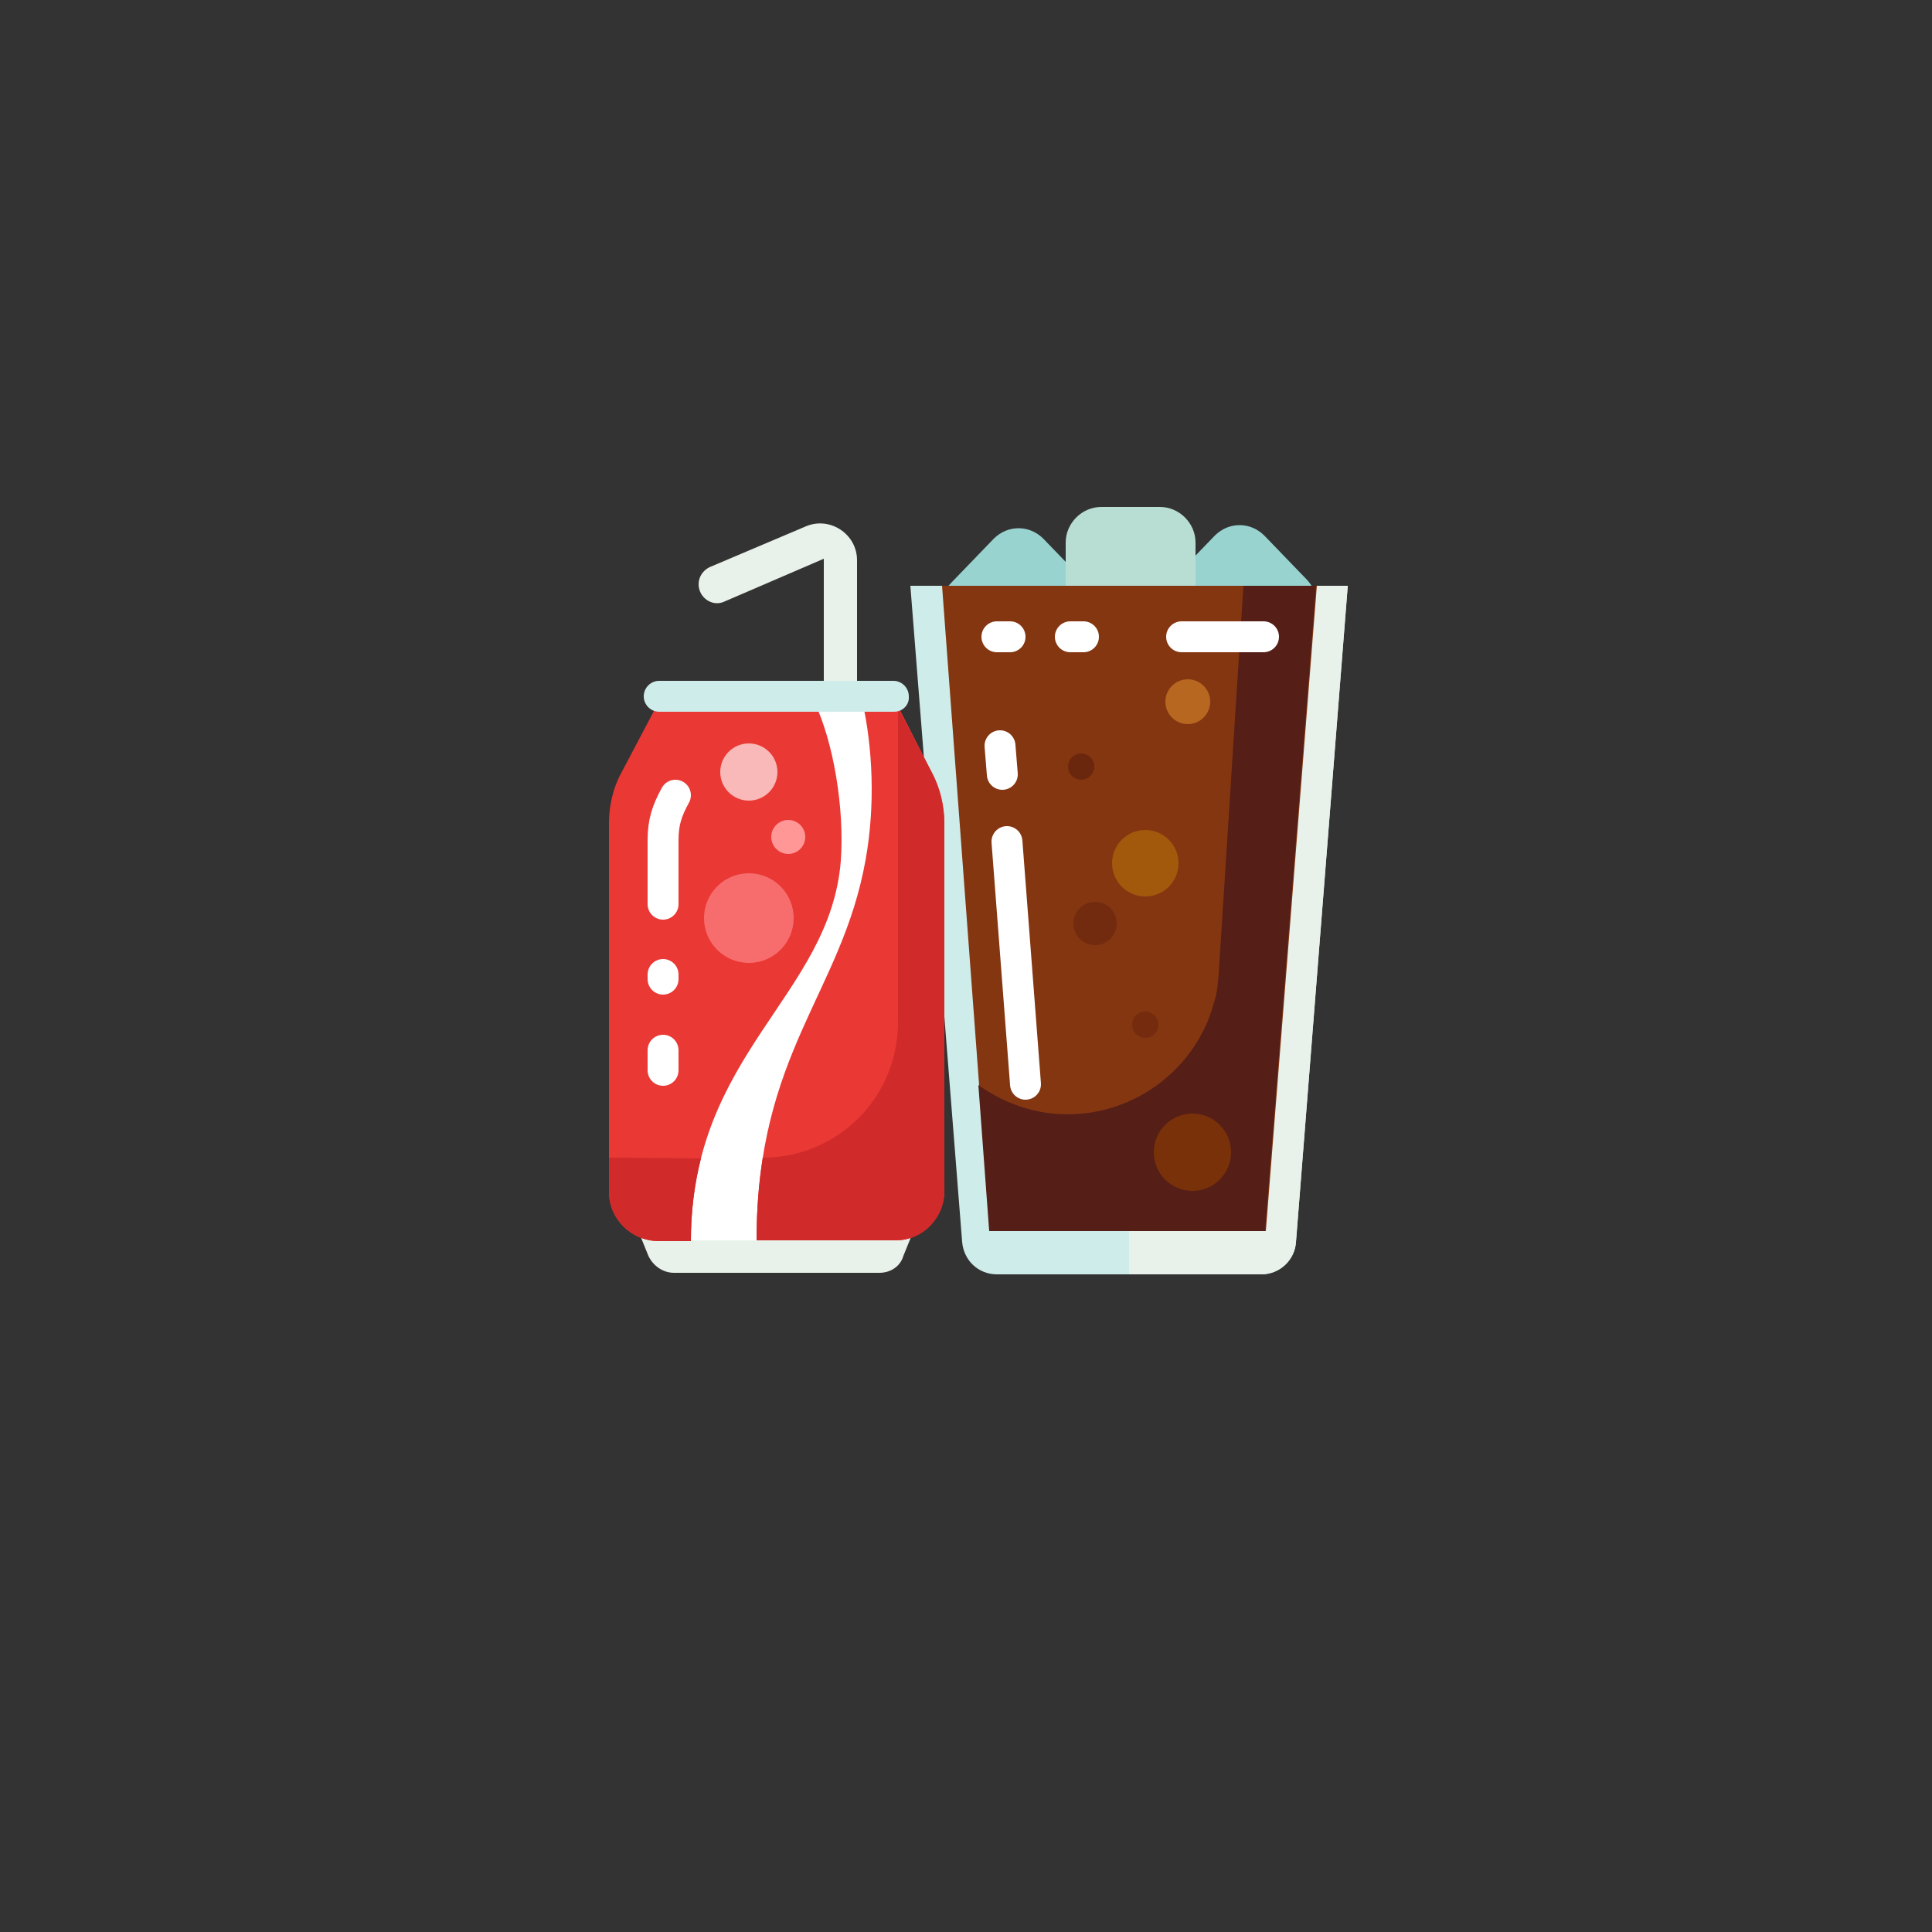 <?xml version="1.0" encoding="utf-8"?>
<!-- Generator: Adobe Illustrator 24.0.3, SVG Export Plug-In . SVG Version: 6.00 Build 0)  -->
<svg version="1.1" xmlns="http://www.w3.org/2000/svg" xmlns:xlink="http://www.w3.org/1999/xlink" x="0px" y="0px"
	 viewBox="0 0 250 250" enable-background="new 0 0 250 250" xml:space="preserve">
<rect x="0" y="0" width="250" height="250" fill="#333333" stroke="none"/>
<g id="baselines" display="none">
	<g display="inline" opacity="0.2">
		<line fill="none" stroke="#FF0000" stroke-width="0.5" stroke-miterlimit="10" x1="-14.5" y1="164.5" x2="264.5" y2="164.5"/>
	</g>
	<g display="inline" opacity="0.2">
		<g>
			
				<line fill="none" stroke="#FF0000" stroke-width="0.5" stroke-miterlimit="10" stroke-dasharray="3.986,5.978" x1="-6" y1="80.5" x2="260" y2="80.5"/>
		</g>
	</g>
	<g display="inline" opacity="0.2">
		<g>
			
				<line fill="none" stroke="#FF0000" stroke-width="0.5" stroke-miterlimit="10" stroke-dasharray="3.986,5.978" x1="125.5" y1="-1" x2="125.5" y2="265"/>
		</g>
	</g>
</g>
<g id="icon">
	<path fill="#E9F2EA" d="M90.4,75.6c0-1,0.6-1.8,1.4-2.2l12.5-5.3c3.1-1.3,6.6,1,6.6,4.4v18.8h-4.3V72.3l-13,5.6
		C92.1,78.5,90.4,77.3,90.4,75.6L90.4,75.6z"/>
	<path fill="#98D3D0" d="M140.5,82l-5.5,5.7c-1.8,1.8-4.6,1.8-6.4,0l-5.5-5.7c-1.8-1.8-1.8-4.8,0-6.6l5.5-5.7c1.8-1.8,4.6-1.8,6.4,0
		l5.5,5.7C142.2,77.2,142.2,80.2,140.5,82z"/>
	<path fill="#98D3D0" d="M169.1,81.6l-5.5,5.7c-1.8,1.8-4.6,1.8-6.4,0l-5.5-5.7c-1.8-1.8-1.8-4.8,0-6.6l5.5-5.7
		c1.8-1.8,4.6-1.8,6.4,0l5.5,5.7C170.9,76.9,170.9,79.8,169.1,81.6z"/>
	<path fill="#B8DED4" d="M150.1,82.9h-7.6c-2.5,0-4.6-2.1-4.6-4.6v-8.1c0-2.5,2.1-4.6,4.6-4.6h7.6c2.5,0,4.6,2.1,4.6,4.6v8.1
		C154.7,80.9,152.6,82.9,150.1,82.9z"/>
	<path fill="#CEECEA" d="M163.2,164.9h-34.2c-2.4,0-4.3-1.8-4.5-4.2l-6.7-84.9h56.6l-6.7,84.9C167.6,163,165.6,164.9,163.2,164.9z"
		/>
	<path fill="#E9F2EA" d="M146.1,75.8v89.1h17.1c2.4,0,4.3-1.8,4.5-4.2l6.7-84.9H146.1z"/>
	<polygon fill="#843611" points="121.9,75.8 128.1,159.3 163.8,159.3 170.4,75.8 	"/>
	
		<line fill="none" stroke="#FFFFFF" stroke-width="4" stroke-linecap="round" stroke-miterlimit="10" x1="129.7" y1="100.2" x2="129.4" y2="96.5"/>
	
		<line fill="none" stroke="#FFFFFF" stroke-width="4" stroke-linecap="round" stroke-miterlimit="10" x1="132.7" y1="140.3" x2="130.3" y2="108.9"/>
	<path fill="#551E17" d="M160.9,75.8l-3.2,50.2c-0.1,1.3-0.2,2.5-0.6,3.7c-2.5,9.4-11.8,15.7-21.7,14.3c-3.3-0.5-6.3-1.8-8.8-3.6
		l1.4,18.9h35.7l6.6-83.5H160.9z"/>
	<circle fill="#A3590B" cx="148.2" cy="111.7" r="4.3"/>
	<circle fill="#793109" cx="154.3" cy="149.1" r="5"/>
	<circle fill="#722B0F" cx="141.7" cy="119.5" r="2.8"/>
	<circle fill="#6B270D" cx="139.9" cy="99.2" r="1.7"/>
	<circle fill="#752B0D" cx="148.2" cy="132.6" r="1.7"/>
	<circle fill="#B76720" cx="153.7" cy="90.8" r="2.9"/>
	
		<line fill="none" stroke="#FFFFFF" stroke-width="4" stroke-linecap="round" stroke-miterlimit="10" x1="152.9" y1="82.4" x2="163.5" y2="82.4"/>
	
		<line fill="none" stroke="#FFFFFF" stroke-width="4" stroke-linecap="round" stroke-miterlimit="10" x1="129" y1="82.4" x2="130.7" y2="82.4"/>
	
		<line fill="none" stroke="#FFFFFF" stroke-width="4" stroke-linecap="round" stroke-miterlimit="10" x1="138.5" y1="82.4" x2="140.2" y2="82.4"/>
	<path fill="#E9F2EA" d="M113.8,164.7H87.2c-1.4,0-2.7-0.9-3.3-2.2l-1.5-3.7h36l-1.5,3.7C116.5,163.9,115.2,164.7,113.8,164.7z"/>
	<path fill="#FFFFFF" d="M121.6,106.2l0.6,47.1c0,4.1-3.3,7.2-7.3,7.2l-27.7,0c-4.9,0-8.4-3.9-8.4-8.9L80,109
		c0-10,6.9-18.1,16.9-18.1h16.6L121.6,106.2z"/>
	<path fill="#EA3835" d="M80.4,100c-1.1,2-1.6,4.3-1.6,6.6v47.6c0,3.5,2.8,6.3,6.3,6.4l4.3,0c0-24.3,18-31.7,19.4-49.2
		c0.5-6.9-1-15.5-3.4-20.5H85.2L80.4,100z"/>
	
		<line fill="none" stroke="#FFFFFF" stroke-width="4" stroke-linecap="round" stroke-miterlimit="10" x1="85.8" y1="135.9" x2="85.8" y2="138.5"/>
	
		<line fill="none" stroke="#FFFFFF" stroke-width="4" stroke-linecap="round" stroke-miterlimit="10" x1="85.8" y1="126.7" x2="85.8" y2="126.1"/>
	<path fill="none" stroke="#FFFFFF" stroke-width="4" stroke-linecap="round" stroke-miterlimit="10" d="M87.4,102.9
		c-1.1,2-1.6,3.5-1.6,5.8v8.3"/>
	<path fill="#EA3835" d="M120.6,100c1.1,2,1.6,4.3,1.6,6.6v47.5c0,3.5-2.8,6.4-6.3,6.4h-18c0-24.3,11-31.9,14.1-49.2
		c1.3-7.2,0.9-14.6-0.4-20.5h4.3L120.6,100z"/>
	<path fill="#D12A2A" d="M98.7,149.8c-0.5,3.2-0.8,6.7-0.8,10.7h18c3.5,0,6.3-2.9,6.3-6.4v-47.5c0-2.3-0.6-4.6-1.6-6.6l-4.4-8.4
		v40.7C116.2,142,108.4,149.8,98.7,149.8L98.7,149.8z"/>
	<path fill="#D12A2A" d="M79.1,149.8c-0.1,0-0.2,0-0.3,0v4.4c0,3.5,2.8,6.3,6.3,6.4l4.3,0c0-4,0.5-7.5,1.3-10.7L79.1,149.8z"/>
	<path fill="#CEECEA" d="M115.7,92.1H85.3c-1.1,0-2-0.9-2-2l0,0c0-1.1,0.9-2,2-2h30.3c1.1,0,2,0.9,2,2l0,0
		C117.7,91.2,116.8,92.1,115.7,92.1z"/>
	<circle fill="#F76D6D" cx="96.9" cy="118.8" r="5.8"/>
	<circle fill="#F9B9B9" cx="96.9" cy="99.9" r="3.7"/>
	<circle fill="#FF9797" cx="102" cy="108.3" r="2.2"/>
</g>
</svg>
